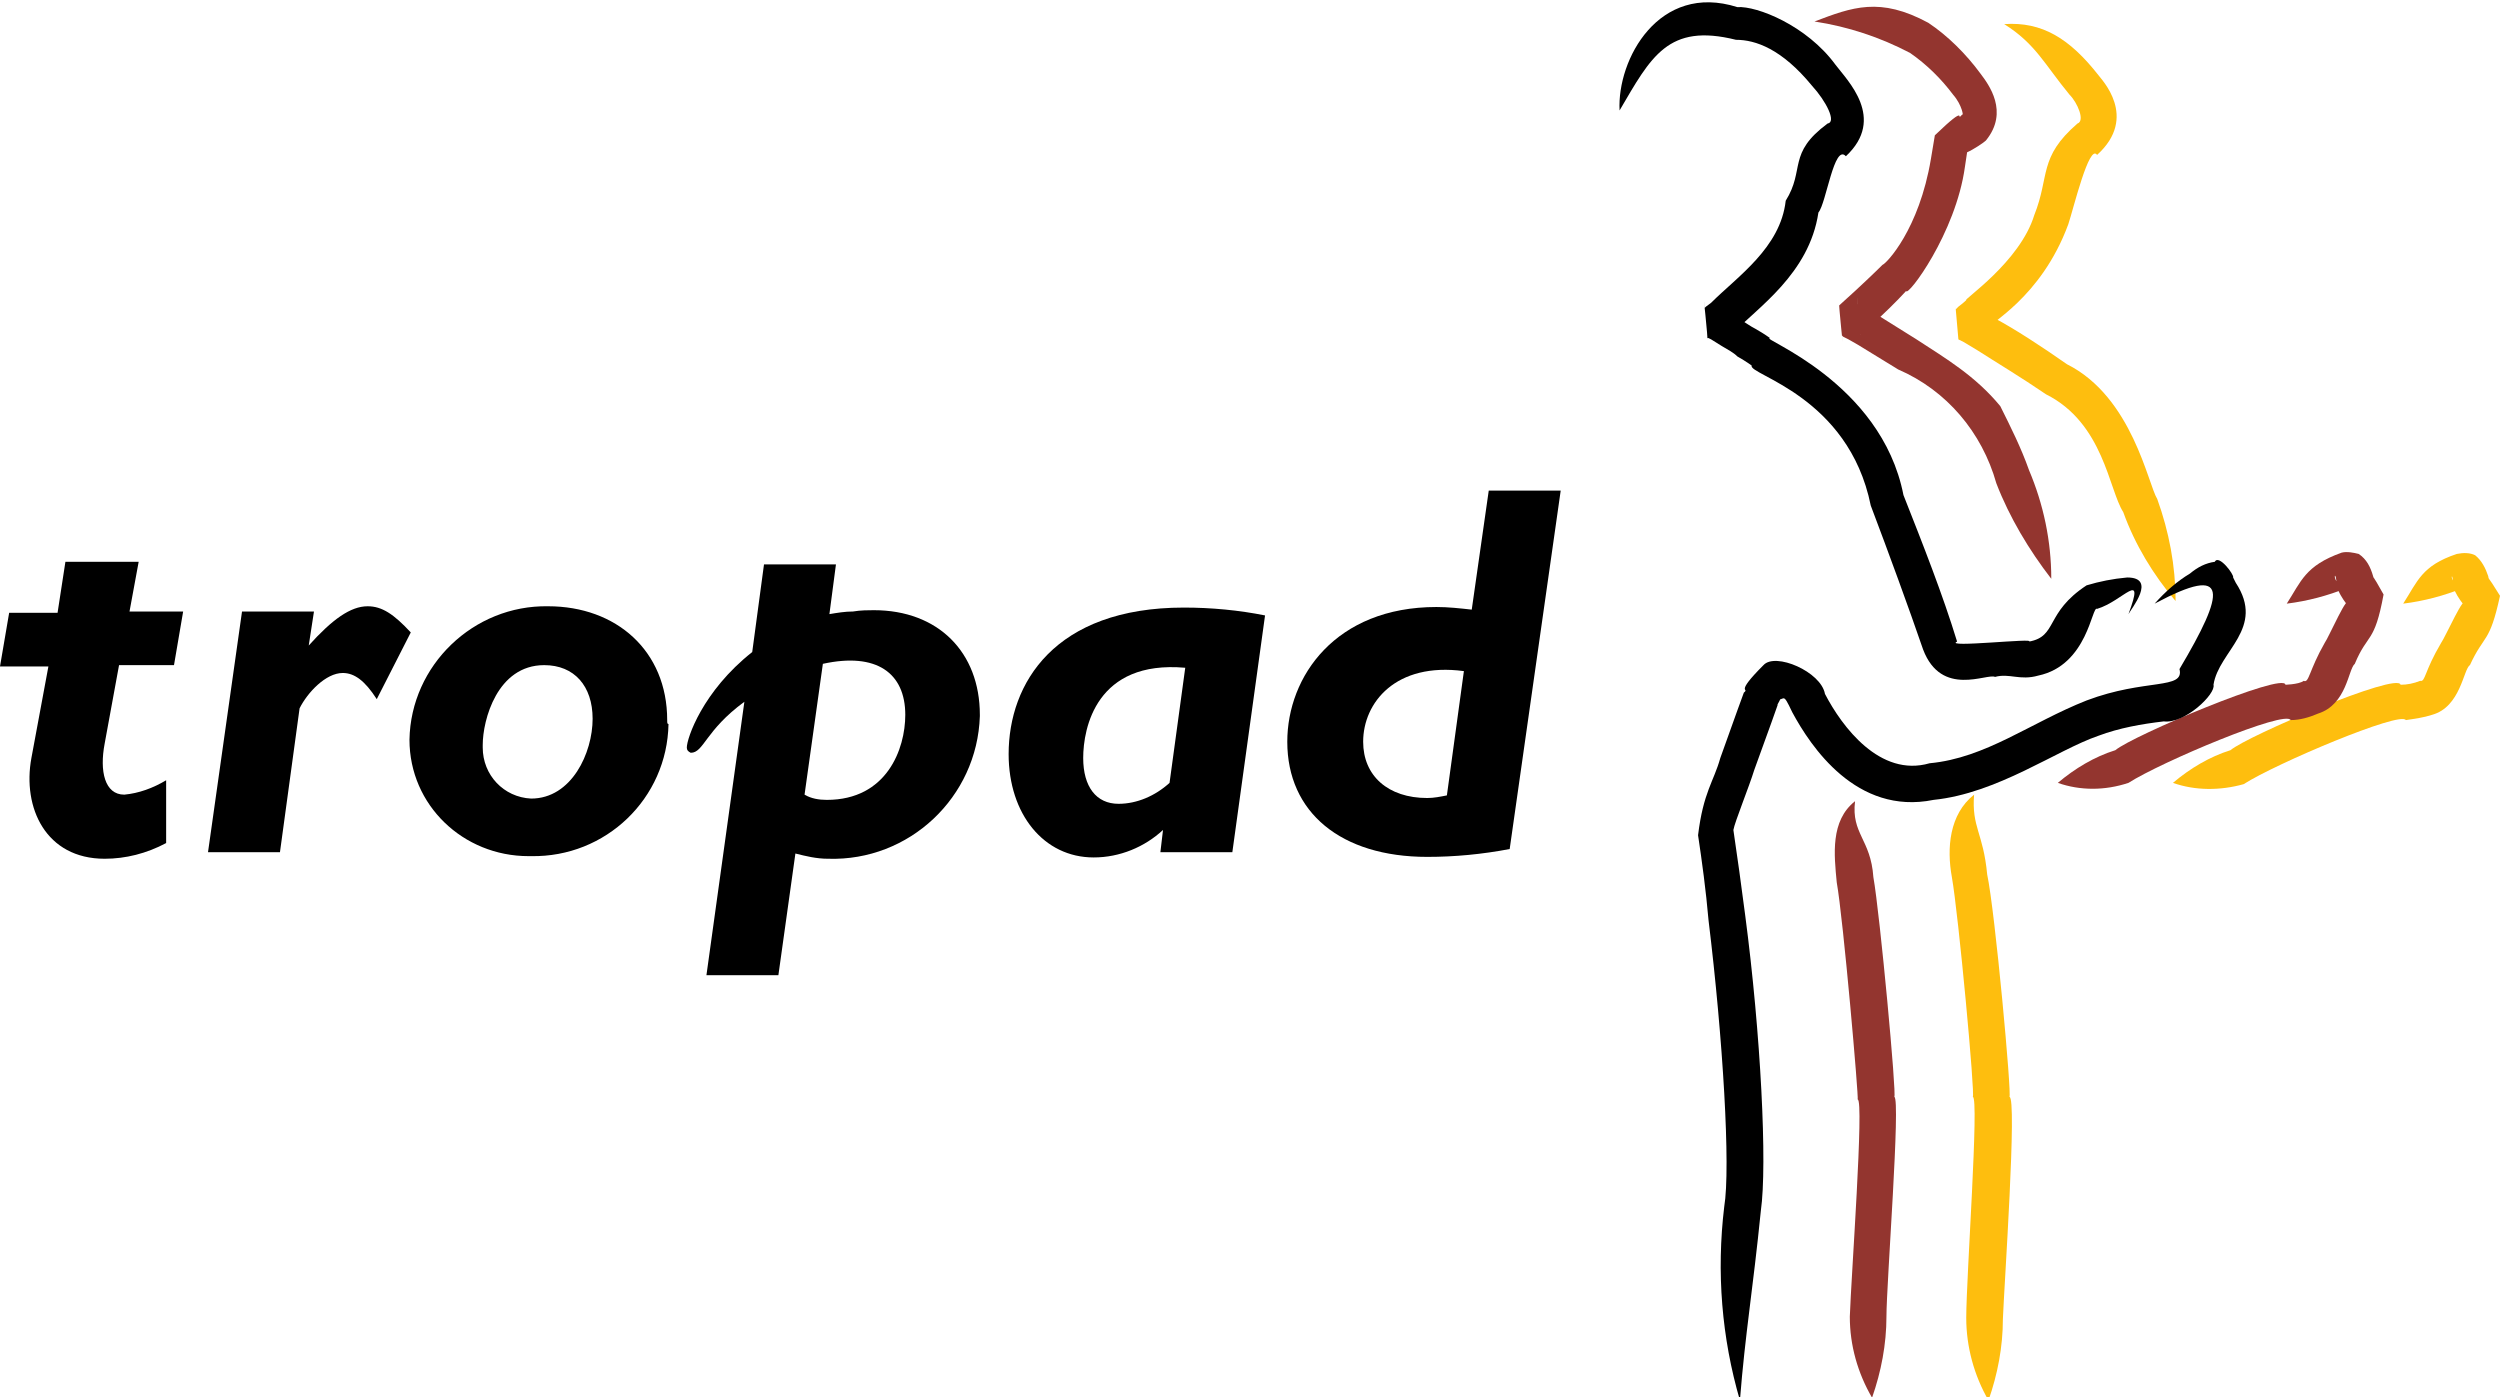 <?xml version="1.0" encoding="utf-8"?>
<svg version="1.1" id="Laag_1" x="0px" y="0px" viewBox="0 0 191.1 106.8" style="enable-background:new 0 0 191.1 106.8;" xmlns="http://www.w3.org/2000/svg">
  <style type="text/css">
	.st0{fill:#FEBE0E;}
	.st1{fill:#FFFFFF;}
	.st2{fill:#93352F;}
	.st3{fill-rule:evenodd;clip-rule:evenodd;fill:#FFFFFF;}
</style>
  <path id="Path_1" class="st0" d="M 153.2 1.843 C 155.6 3.343 156.3 4.943 158.2 7.243 C 158.8 7.843 159.4 9.243 158.8 9.443 C 155.8 12.043 156.7 13.443 155.5 16.443 C 154.4 20.043 150 22.943 150.3 22.943 C 150.3 22.943 150.1 23.143 149.7 23.443 L 149.6 23.543 L 149.5 23.643 L 149.5 23.643 C 149.6 24.643 149.3 21.443 149.7 25.943 L 149.7 25.943 L 149.7 25.943 L 149.7 25.943 L 149.7 25.943 L 150.1 26.143 L 151.1 26.743 C 152.5 27.643 154.5 28.843 156.4 30.143 C 160.8 32.343 161.2 37.443 162.3 39.143 C 163.2 41.643 164.6 43.943 166.3 45.943 C 166.3 43.243 165.8 40.643 164.9 38.143 C 164.2 37.043 163 30.343 158 27.843 C 156 26.443 154 25.143 152.5 24.343 L 151.5 23.743 L 151.1 23.543 L 151.1 23.543 L 151.1 23.543 L 151.1 23.543 L 151.1 23.543 C 151.5 28.043 151.2 24.743 151.3 25.743 L 151.3 25.743 L 151.4 25.643 L 151.5 25.543 C 151.9 25.243 152.1 25.043 152.1 25.043 C 151.9 24.743 156 22.843 158.1 17.143 C 158.5 15.943 159.7 10.943 160.3 11.843 C 163.5 8.943 160.6 6.043 160.4 5.743 C 158.2 2.943 156.1 1.643 153.2 1.843 Z"/>
  <path id="Path_2" class="st0" d="M 183.7 46.143 C 185.3 45.943 186.8 45.543 188.3 44.943 C 188.2 44.943 188.2 44.943 188 44.843 C 187.1 44.343 187.5 43.543 187.5 44.543 C 187.4 45.243 188.8 46.843 188.4 46.243 C 188.5 45.143 186.9 48.743 186.6 49.143 C 185.3 51.343 185.4 52.143 185 52.043 C 184.5 52.243 184 52.343 183.5 52.343 C 183.3 51.343 171.8 56.243 170.5 57.343 C 168.9 57.843 167.4 58.743 166.1 59.843 C 167.8 60.443 169.7 60.443 171.5 59.943 C 174 58.343 183.5 54.343 183.9 55.043 C 184.6 54.943 185.3 54.843 185.9 54.643 C 188.1 54.043 188.3 51.143 188.8 50.843 C 189.9 48.443 190.3 49.243 191.1 45.543 C 190 43.743 190.3 44.443 190.2 44.043 C 190 43.443 189.7 42.843 189.2 42.443 C 188.8 42.243 188.3 42.243 187.8 42.343 C 185.1 43.243 184.8 44.443 183.7 46.143 Z"/>
  <path id="Path_3" class="st0" d="M 150.9 60.743 C 149 62.243 148.8 64.843 149.2 67.043 C 149.7 69.843 151 83.843 150.8 83.843 C 151.3 83.843 150.3 97.643 150.3 100.743 C 150.3 102.943 150.9 105.143 152 107.043 C 152.7 105.043 153.1 102.943 153.1 100.843 C 153.2 98.243 154.2 83.843 153.6 83.843 C 153.8 83.843 152.5 69.643 151.9 66.843 C 151.6 63.643 150.7 63.243 150.9 60.743 Z"/>
  <path id="Path_11" class="st2" d="M 138.7 1.643 C 141.3 2.043 143.7 2.843 146 4.043 C 147.3 4.943 148.4 6.043 149.3 7.243 C 150 8.043 150.1 8.943 150 8.743 C 149.4 9.443 150.6 7.743 147.9 10.343 L 147.6 12.143 C 146.7 17.543 144.2 20.143 143.9 20.243 C 143.9 20.243 143.1 21.043 141.8 22.243 L 140.7 23.243 L 140.6 23.343 L 140.6 23.343 C 140.5 22.843 141 27.643 140.8 25.643 L 140.8 25.643 L 140.8 25.643 L 140.8 25.643 L 140.9 25.743 L 141.3 25.943 L 142 26.343 L 145.1 28.243 C 148.8 29.843 151.5 33.043 152.6 36.943 C 153.6 39.543 155.1 42.043 156.8 44.243 C 156.8 41.343 156.2 38.543 155.1 35.943 C 154.5 34.243 153.7 32.643 152.9 31.043 C 151 28.743 148.8 27.443 146.5 25.943 L 143.3 23.943 L 142.5 23.543 L 142.1 23.343 L 142 23.243 L 142 23.243 L 142 23.243 L 142 23.243 C 141.8 21.243 142.3 25.943 142.2 25.543 L 142.2 25.543 L 142.4 25.443 L 143.5 24.443 C 144.9 23.143 145.7 22.243 145.7 22.243 C 145.8 22.743 149.5 17.843 150.2 12.743 L 150.5 10.743 C 148.7 12.843 151.5 11.043 151.8 10.743 C 153.6 8.543 152 6.443 151.4 5.643 C 150.3 4.143 148.9 2.743 147.4 1.743 C 143.7 -0.257 141.6 0.543 138.7 1.643 Z"/>
  <path id="Path_12" class="st2" d="M 174.8 46.143 C 176.4 45.943 177.9 45.543 179.4 44.943 C 179.3 44.943 179.3 44.943 179.1 44.843 C 178.2 44.443 178.5 43.443 178.6 44.443 C 178.5 45.243 179.8 46.743 179.5 46.243 C 179.6 45.043 178 48.743 177.7 49.143 C 176.5 51.243 176.5 52.243 176.1 52.043 C 175.7 52.343 174.5 52.343 174.7 52.343 C 174.6 51.343 163 56.243 161.7 57.343 C 160.1 57.843 158.6 58.743 157.3 59.843 C 159 60.443 160.9 60.443 162.7 59.843 C 165.2 58.243 174.7 54.243 175.1 55.043 C 175.8 55.043 176.5 54.843 177.2 54.543 C 179.4 53.843 179.5 51.143 180 50.743 C 181 48.343 181.5 49.243 182.2 45.443 C 181.2 43.643 181.5 44.343 181.4 44.043 C 181.2 43.343 180.9 42.743 180.3 42.343 C 179.9 42.243 179.4 42.143 179 42.243 C 176.2 43.243 175.9 44.443 174.8 46.143 Z"/>
  <path id="Path_13" class="st2" d="M 141.8 61.243 C 139.9 62.743 140.2 65.343 140.4 67.443 C 140.9 70.243 142.1 84.043 142 84.043 C 142.5 84.043 141.5 97.643 141.4 100.643 C 141.4 102.843 142 104.943 143.1 106.843 C 143.8 104.843 144.2 102.743 144.2 100.643 C 144.2 98.143 145.3 83.943 144.8 83.843 C 145 83.843 143.7 69.843 143.2 67.043 C 143 64.143 141.5 63.743 141.8 61.243 Z"/>
  <path id="Path_14" class="st1" d="M 123.8 8.443 C 126.2 4.343 127.5 1.743 132.7 3.043 C 134.2 3.043 136.2 3.743 138.5 6.543 C 139.6 7.743 140.4 9.343 139.7 9.443 C 136.6 11.743 138 12.943 136.5 15.343 C 136.1 18.943 132.8 21.143 130.8 23.143 L 130.4 23.443 L 130.3 23.543 L 130.3 23.543 C 130.1 21.543 130.6 26.243 130.5 25.843 L 130.5 25.843 L 130.5 25.843 L 130.6 25.843 L 130.8 25.943 L 131.6 26.443 C 132.1 26.743 132.5 26.943 132.8 27.243 C 133.5 27.643 133.9 27.943 133.9 27.943 C 133.6 28.643 141.3 30.243 143 38.643 C 144.4 42.343 145.9 46.443 147 49.643 C 148.4 53.343 151.9 51.443 152.5 51.743 C 153.6 51.443 154.4 52.043 155.8 51.643 C 159.6 50.843 159.9 46.243 160.3 46.543 C 162.3 45.943 164 43.443 162.7 46.943 C 162.9 46.543 164.9 44.143 162.6 44.143 C 161.5 44.243 160.5 44.443 159.5 44.743 C 156.3 46.843 157.3 48.643 155.1 49.043 C 155.7 48.743 148.5 49.543 149.6 49.043 C 148.5 45.443 147 41.643 145.5 37.843 C 143.8 29.143 134.4 25.843 135.3 25.843 C 135.3 25.843 134.9 25.543 134.2 25.143 C 133.8 24.943 133.4 24.643 132.9 24.343 L 132.1 23.843 L 131.9 23.743 L 131.8 23.743 L 131.8 23.743 L 131.8 23.743 C 131.7 23.243 132.2 28.043 132 25.943 L 132 25.943 L 132.1 25.843 L 132.5 25.443 C 134.3 23.543 138.3 20.943 139 16.243 C 139.6 15.543 140.2 10.943 141.1 11.943 C 144.2 9.043 141.2 6.143 140.3 4.943 C 138.1 1.943 134.3 0.443 132.8 0.543 C 126.8 -1.357 123.6 4.543 123.8 8.443 Z" style="fill: rgb(0, 0, 0);"/>
  <path id="Path_15" class="st1" d="M 164.7 46.143 C 170.5 43.043 170.1 45.243 166.6 51.143 C 167 52.743 164 51.843 159.5 53.543 C 155.2 55.243 151.8 57.943 147.5 58.343 C 143.7 59.443 140.8 55.543 139.5 53.043 C 139.2 51.343 135.7 49.843 134.8 50.843 C 132.5 53.143 133.8 52.543 133.3 52.943 C 133.3 52.943 132.6 54.843 131.5 57.943 C 131 59.743 130.2 60.543 129.8 63.843 C 130.1 65.843 130.4 68.043 130.6 70.343 C 131.7 79.343 132.3 89.243 131.8 92.243 C 131.2 97.243 131.6 102.243 133 107.043 C 133.4 101.943 134 98.543 134.6 92.543 C 135.1 89.043 134.6 79.043 133.4 69.943 C 133.1 67.643 132.8 65.443 132.5 63.443 C 132.6 62.843 133.7 60.143 134.1 58.843 C 135.2 55.843 135.9 53.843 135.9 53.843 C 135.6 54.243 136.8 52.443 135.7 53.443 C 136.5 53.643 136.2 52.743 137 54.443 C 138.4 57.043 141.9 62.343 147.8 61.143 C 152.7 60.643 157.2 57.343 160.4 56.243 C 162 55.643 163.7 55.343 165.4 55.143 C 167 55.343 169.4 53.043 169.2 52.343 C 169.6 49.743 173.2 48.043 170.9 44.543 L 170.7 44.143 C 170.8 43.943 169.6 42.343 169.3 42.943 C 168.6 43.043 168 43.343 167.4 43.843 C 166.4 44.443 165.5 45.243 164.7 46.143 Z" style="fill: rgb(0, 0, 0);"/>
  <g>
    <path id="Path_4" class="st1" d="M 9.9 46.743 L 14 46.743 L 13.3 50.843 L 9.1 50.843 L 8 56.843 C 7.6 58.943 8 60.743 9.5 60.743 C 10.6 60.643 11.7 60.243 12.7 59.643 L 12.7 64.443 C 11.2 65.243 9.6 65.643 8 65.643 C 3.5 65.643 1.7 61.743 2.4 57.943 L 3.7 50.943 L 0 50.943 L 0.7 46.843 L 4.4 46.843 L 5 42.943 L 10.6 42.943 L 9.9 46.743 Z" style="fill: rgb(0, 0, 0);"/>
    <path id="Path_5" class="st1" d="M 23.6 49.343 L 23.6 49.343 C 25.4 47.343 26.8 46.343 28.1 46.343 C 29.2 46.343 30.1 46.943 31.4 48.343 L 28.8 53.443 C 27.9 52.043 27.1 51.443 26.2 51.443 C 24.9 51.443 23.5 52.943 22.9 54.143 L 21.4 65.143 L 15.9 65.143 L 18.5 46.743 L 24 46.743 L 23.6 49.343 Z" style="fill: rgb(0, 0, 0);"/>
    <path id="Path_6" class="st1" d="M 45.3 54.943 C 45.3 57.543 43.7 61.043 40.6 61.043 C 38.5 60.943 36.9 59.243 36.9 57.143 C 36.9 57.043 36.9 57.043 36.9 56.943 C 36.9 55.043 38 50.843 41.6 50.843 C 43.9 50.843 45.3 52.443 45.3 54.943 Z M 51 55.043 C 51 49.743 47.1 46.343 41.9 46.343 C 36.2 46.243 31.4 50.843 31.3 56.543 C 31.3 61.543 35.4 65.443 40.4 65.443 C 40.5 65.443 40.5 65.443 40.6 65.443 C 46.3 65.543 51 61.043 51.1 55.343 C 51 55.343 51 55.243 51 55.043 L 51 55.043 Z" style="fill: rgb(0, 0, 0);"/>
    <path id="Path_7" class="st1" d="M 62.9 50.743 C 67 49.843 69.2 51.443 69.2 54.643 C 69.2 57.243 67.8 61.143 63.2 61.143 C 62.6 61.143 62 61.043 61.5 60.743 L 62.9 50.743 Z M 63.9 43.143 L 58.4 43.143 L 57.5 49.843 C 53.7 52.843 52.5 56.443 52.5 57.143 C 52.5 57.343 52.6 57.443 52.8 57.543 C 52.8 57.543 52.8 57.543 52.8 57.543 C 53.8 57.543 53.9 55.843 56.9 53.643 L 54 74.543 L 59.5 74.543 L 60.8 65.243 C 61.6 65.443 62.4 65.643 63.3 65.643 C 69.5 65.843 74.7 60.943 74.9 54.743 C 74.9 54.743 74.9 54.643 74.9 54.643 C 74.9 49.843 71.7 46.643 66.8 46.643 C 66.4 46.643 65.8 46.643 65.2 46.743 C 64.6 46.743 64 46.843 63.4 46.943 L 63.9 43.143 Z" style="fill: rgb(0, 0, 0);"/>
    <path id="Path_8" class="st1" d="M 89.4 59.843 C 88.3 60.843 86.9 61.443 85.5 61.443 C 83.8 61.443 82.8 60.143 82.8 57.943 C 82.8 55.643 83.8 50.443 90.6 51.043 L 89.4 59.843 Z M 96.7 47.043 C 94.7 46.643 92.6 46.443 90.5 46.443 C 80.6 46.443 77.1 52.243 77.1 57.643 C 77.1 62.243 79.8 65.543 83.6 65.543 C 85.6 65.543 87.5 64.743 88.9 63.443 L 88.7 65.143 L 94.2 65.143 L 96.7 47.043 Z" style="fill: rgb(0, 0, 0);"/>
    <path id="Path_10" class="st3" d="M 110.6 60.8 C 110.1 60.9 109.6 61 109.1 61 C 106.1 61 104.2 59.3 104.2 56.7 C 104.2 53.7 106.7 50.6 111.9 51.3 L 110.6 60.8 Z M 119.3 37.5 L 113.8 37.5 L 112.5 46.6 C 111.6 46.5 110.7 46.4 109.8 46.4 C 102.1 46.4 98.4 51.7 98.4 56.7 C 98.4 62.1 102.5 65.5 109.1 65.5 C 111.2 65.5 113.3 65.3 115.4 64.9 L 119.3 37.5 Z" style="fill: rgb(0, 0, 0);"/>
  </g>
</svg>